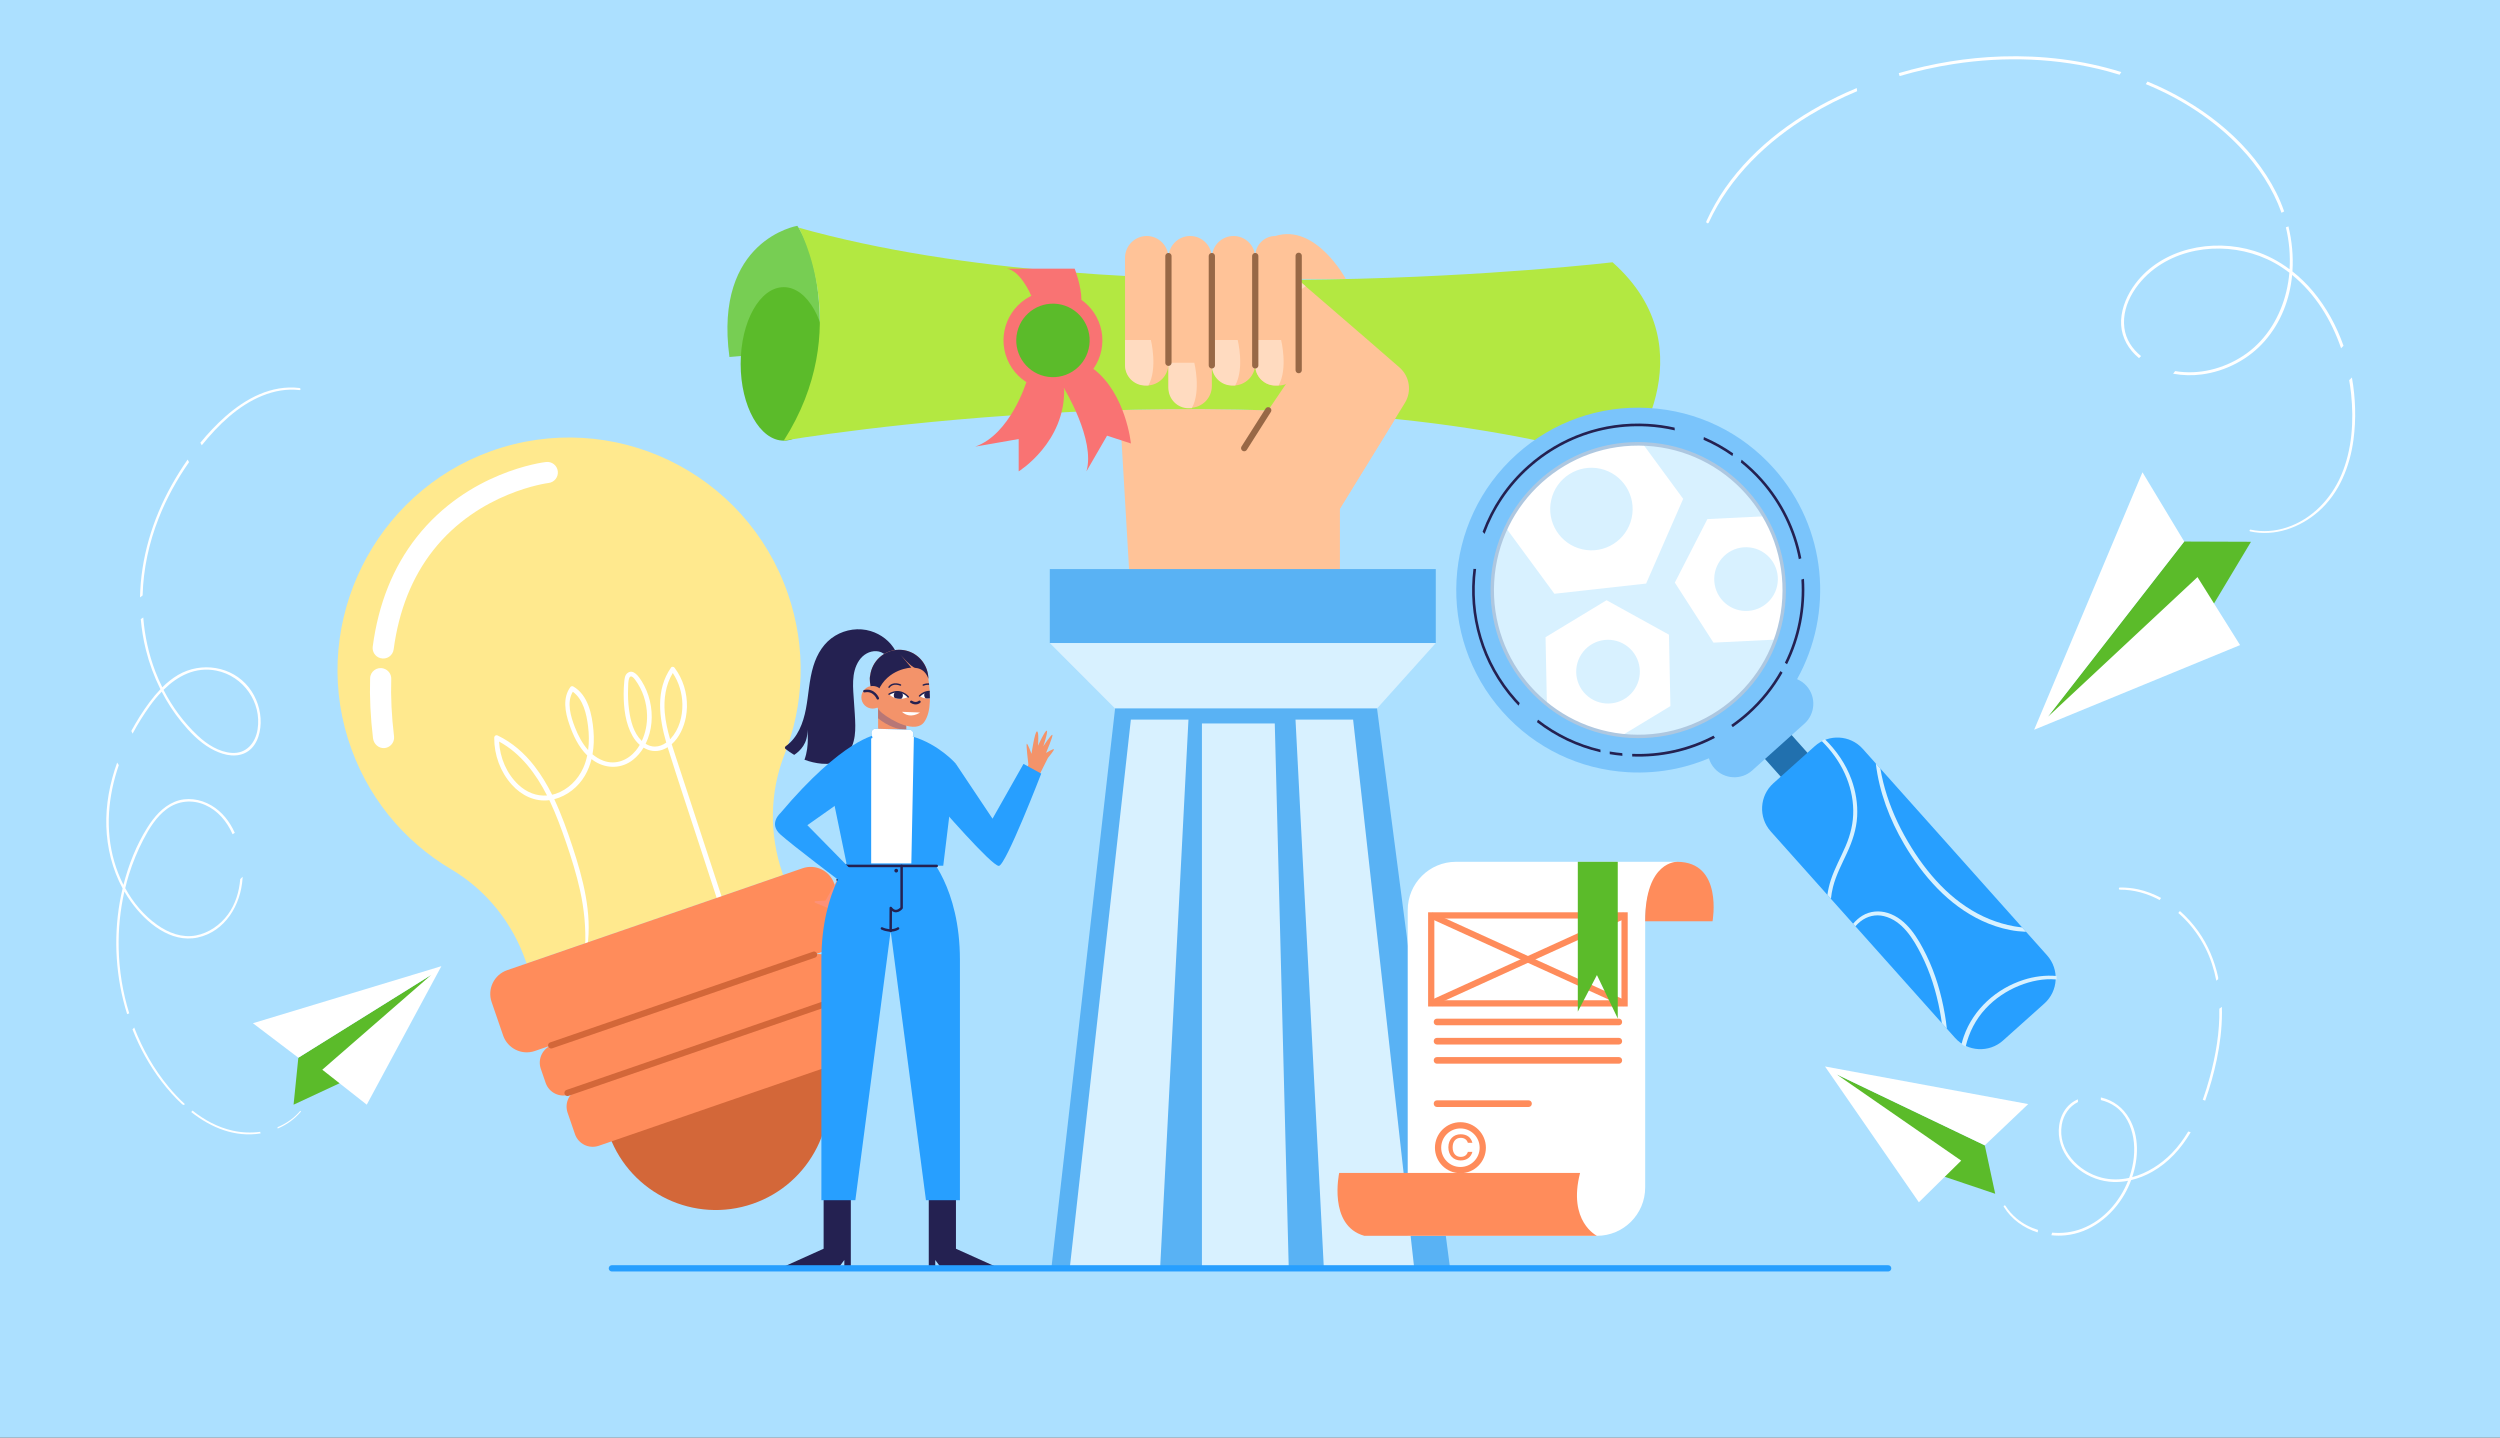 <svg width="400" height="230" viewBox="0 0 400 230" fill="none" xmlns="http://www.w3.org/2000/svg">
<rect x="0" y="0" width="400" height="230" fill="#333333" stroke="none"/>
<g clip-path="url(#clip0_1148_3512)">
<rect width="400" height="230" fill="#ACE0FF"/>
<path d="M126.081 95.049C119.359 75.493 97.968 65.18 78.481 72.21C59.933 78.899 49.784 99.345 55.672 118.196C58.537 127.365 64.588 134.595 72.194 139.091C77.815 142.411 82.026 147.679 84.148 153.86L84.252 154.159L125.297 139.999L125.193 139.699C123.076 133.537 123.126 126.797 125.515 120.735C128.642 112.796 129.073 103.745 126.081 95.049Z" fill="#FFE98E"/>
<path d="M108.824 108.273C108.57 107.769 108.271 107.292 107.931 106.838C107.804 106.67 107.509 106.611 107.369 106.806C104.862 110.389 105.456 114.835 106.598 118.814C106.068 119.195 105.451 119.45 104.785 119.454C104.245 119.459 103.747 119.281 103.303 119.009C103.824 117.951 104.137 116.779 104.236 115.612C104.436 113.3 103.892 110.939 102.659 108.968C102.228 108.282 101.322 106.943 100.379 107.701C99.975 108.023 99.926 108.596 99.88 109.072C99.817 109.726 99.785 110.38 99.785 111.039C99.785 113.3 100.071 115.762 101.208 117.76C101.512 118.296 101.902 118.786 102.36 119.182C102.174 119.499 101.97 119.804 101.734 120.09C100.456 121.648 98.52 122.429 96.567 121.725C95.9 121.484 95.32 121.121 94.803 120.689C95.026 119.436 95.062 118.142 94.953 116.884C94.736 114.34 94.11 111.202 91.712 109.826C91.581 109.749 91.359 109.795 91.268 109.917C89.985 111.666 90.42 113.932 91.073 115.839C91.698 117.669 92.564 119.518 93.956 120.871C93.811 121.552 93.611 122.224 93.321 122.865C92.469 124.772 90.878 126.339 88.888 127.011C88.702 127.074 88.521 127.111 88.34 127.156C87.533 125.535 86.604 123.986 85.493 122.551C83.911 120.512 81.953 118.791 79.618 117.674C79.346 117.547 79.075 117.756 79.075 118.037C79.056 120.794 80.058 123.523 81.907 125.571C83.444 127.274 85.593 128.332 87.895 128.028C87.936 128.11 87.977 128.192 88.013 128.273C89.001 130.381 89.808 132.57 90.565 134.772C91.436 137.306 92.233 139.872 92.814 142.488C93.466 145.44 93.761 148.469 93.625 151.494C93.616 151.693 93.947 151.716 93.978 151.516C94.758 146.089 93.285 140.585 91.599 135.467C90.756 132.915 89.845 130.331 88.684 127.874C90.737 127.342 92.519 125.926 93.589 124.1C94.074 123.273 94.414 122.379 94.645 121.452C94.826 121.588 95.007 121.729 95.202 121.847C97.129 123.033 99.49 122.992 101.281 121.57C101.965 121.025 102.528 120.362 102.976 119.622C103.847 120.153 104.876 120.349 105.963 119.972C106.272 119.863 106.557 119.722 106.825 119.554C106.852 119.649 106.884 119.745 106.911 119.84C108.506 124.926 110.202 129.981 111.856 135.045C112.799 137.928 113.737 140.817 114.68 143.701C114.843 144.2 115.614 143.937 115.451 143.433C113.828 138.464 112.196 133.501 110.569 128.537C109.762 126.08 108.955 123.623 108.148 121.166C107.922 120.471 107.69 119.772 107.473 119.073C108.697 118.001 109.431 116.33 109.735 114.781C110.156 112.597 109.835 110.262 108.824 108.273ZM82.964 125.571C81.06 123.796 79.986 121.234 79.854 118.65C83.326 120.535 85.751 123.791 87.524 127.279C85.847 127.411 84.246 126.77 82.964 125.571ZM91.989 116.366C91.318 114.64 90.629 112.388 91.649 110.676C93.321 111.902 93.843 114.222 94.087 116.171C94.246 117.438 94.273 118.741 94.101 120.013C93.167 118.968 92.492 117.66 91.989 116.366ZM100.651 113.582C100.497 112.438 100.447 111.28 100.497 110.126C100.519 109.617 100.488 108.968 100.678 108.487C100.914 107.892 101.408 108.473 101.625 108.764C102.836 110.389 103.484 112.41 103.529 114.431C103.561 115.835 103.289 117.27 102.691 118.546C102.677 118.532 102.659 118.523 102.645 118.509C101.354 117.238 100.887 115.317 100.651 113.582ZM109.182 112.696C109.214 114.64 108.651 116.734 107.31 118.182C107.283 118.214 107.246 118.241 107.219 118.273C106.816 116.879 106.485 115.462 106.362 114.013C106.181 111.847 106.494 109.558 107.645 107.683C108.629 109.168 109.155 110.912 109.182 112.696Z" fill="white"/>
<path d="M97.527 181.78C100.954 190.985 111.099 195.826 120.423 192.611C129.747 189.396 134.765 179.323 131.809 169.954L97.527 181.78Z" fill="#D36739"/>
<path d="M81.138 155.231L128.407 138.923C130.497 138.201 132.768 139.313 133.489 141.407L135.329 146.757C136.05 148.85 134.939 151.126 132.849 151.848L85.581 168.156C83.491 168.878 81.22 167.765 80.499 165.672L78.659 160.322C77.943 158.233 79.053 155.953 81.138 155.231Z" fill="#FF8C5B"/>
<path d="M88.386 167.188L130.048 152.815C131.612 152.274 133.321 153.11 133.86 154.677L134.635 156.929C135.175 158.496 134.341 160.208 132.777 160.749L91.115 175.122C89.551 175.663 87.842 174.827 87.303 173.26L86.528 171.008C85.989 169.441 86.818 167.729 88.386 167.188Z" fill="#FF8C5B"/>
<path d="M92.675 174.219L130.982 161.003C132.546 160.463 134.255 161.298 134.794 162.865L135.973 166.289C136.512 167.856 135.678 169.568 134.114 170.109L95.807 183.324C94.243 183.865 92.534 183.029 91.995 181.462L90.817 178.038C90.277 176.467 91.111 174.759 92.675 174.219Z" fill="#FF8C5B"/>
<path d="M130.243 152.747L88.191 167.257" stroke="#D36739" stroke-miterlimit="10" stroke-linecap="round" stroke-linejoin="round"/>
<path d="M132.852 160.354L90.805 174.863" stroke="#D36739" stroke-miterlimit="10" stroke-linecap="round" stroke-linejoin="round"/>
<path d="M59.219 108.514C59.123 111.552 59.278 114.758 59.681 118.123C59.79 119.045 60.601 119.776 61.526 119.69C61.662 119.677 61.798 119.649 61.92 119.604C62.659 119.35 63.144 118.605 63.044 117.801C62.655 114.572 62.51 111.516 62.6 108.627C62.623 107.869 62.129 107.197 61.404 106.974C61.394 106.97 61.381 106.97 61.372 106.965C60.325 106.647 59.25 107.419 59.219 108.514Z" fill="white"/>
<path d="M87.377 73.918C86.874 73.977 74.921 75.457 66.675 85.934C62.895 90.734 60.547 96.602 59.636 103.455C59.527 104.281 60.035 105.071 60.837 105.294C60.846 105.299 60.86 105.299 60.869 105.303C61.857 105.58 62.849 104.917 62.986 103.9C63.815 97.674 65.918 92.374 69.295 88.069C76.648 78.7 87.653 77.292 87.767 77.278C88.691 77.174 89.358 76.334 89.249 75.403C89.145 74.476 88.306 73.813 87.377 73.918Z" fill="white"/>
<path d="M179.156 65.617L180.833 94.168C180.833 94.168 192.03 107.556 214.354 94.168V81.43L223.207 67.034C208.09 65.471 192.904 65.222 179.156 65.617Z" fill="#FFC398"/>
<path d="M127.575 36.129C127.575 36.129 114.158 38.35 116.71 57.12L131.042 55.894C131.047 55.898 132.23 43.146 127.575 36.129Z" fill="#77CE53"/>
<path d="M125.398 70.503C129.206 70.503 132.293 65.005 132.293 58.223C132.293 51.441 129.206 45.943 125.398 45.943C121.591 45.943 118.504 51.441 118.504 58.223C118.504 65.005 121.591 70.503 125.398 70.503Z" fill="#5BBB2A"/>
<path d="M258.008 41.965C258.008 41.965 180.187 51.121 127.801 36.434C127.801 36.434 136.808 52.633 125.398 70.503C125.398 70.503 203.455 57.07 259.898 74C259.898 74 273.981 56.161 258.008 41.965Z" fill="#B3E841"/>
<path d="M171.499 61.78C175.535 60.105 177.451 55.469 175.78 51.425C174.108 47.382 169.481 45.462 165.445 47.136C161.409 48.812 159.492 53.447 161.164 57.491C162.836 61.535 167.463 63.455 171.499 61.78Z" fill="#F97373"/>
<path d="M174.185 55.817C174.93 52.656 172.976 49.489 169.821 48.742C166.666 47.996 163.504 49.953 162.759 53.114C162.014 56.275 163.968 59.443 167.123 60.189C170.278 60.935 173.44 58.978 174.185 55.817Z" fill="#5BBB2A"/>
<path d="M164.213 61.14C164.213 61.14 161.657 69.505 156.031 71.462L162.989 70.245V75.418C162.989 75.418 170.482 70.786 170.264 62.175L164.213 61.14Z" fill="#F97373"/>
<path d="M170.27 62.175C170.27 62.175 175.306 70.427 173.828 75.418L177.128 69.709L180.949 70.958C180.949 70.958 180.151 62.97 174.938 59.01L170.27 62.175Z" fill="#F97373"/>
<path d="M165.006 47.334C165.006 47.334 163.052 42.638 160.555 42.992H171.95C171.95 42.992 173.02 45.708 173.029 47.992L165.006 47.334Z" fill="#F97373"/>
<path d="M204.325 41.87C202.993 40.707 200.953 40.848 199.792 42.183C199.792 42.183 198.94 42.846 198.786 43.818C198.573 44.576 198.641 45.398 198.99 46.107C199.634 48.564 201.701 52.651 207.158 59.359L202.916 65.639L180.836 94.164C180.836 94.164 192.032 107.552 214.357 94.164V81.425L224.782 64.468C225.915 62.624 225.553 60.226 223.925 58.8C217.915 53.55 204.325 41.87 204.325 41.87Z" fill="#FFC398"/>
<path d="M199.07 71.702L202.914 65.644" stroke="#986846" stroke-miterlimit="10" stroke-linecap="round" stroke-linejoin="round"/>
<path d="M204.324 41.87C202.991 40.707 200.952 40.848 199.791 42.183C199.791 42.183 199.51 42.41 199.238 42.783C200.399 45.503 204.673 48.614 204.673 48.614L208.907 45.816C206.219 43.5 204.324 41.87 204.324 41.87Z" fill="#FFDBC0"/>
<path d="M183.476 61.679C181.568 61.679 180.004 60.112 180.004 58.2V41.239C180.004 39.327 181.568 37.76 183.476 37.76C185.384 37.76 186.948 39.327 186.948 41.239V58.2C186.948 60.112 185.389 61.679 183.476 61.679Z" fill="#FFC398"/>
<path d="M197.367 61.679C195.458 61.679 193.895 60.112 193.895 58.2V41.239C193.895 39.327 195.458 37.76 197.367 37.76C199.275 37.76 200.839 39.327 200.839 41.239V58.2C200.839 60.112 199.275 61.679 197.367 61.679Z" fill="#FFC398"/>
<path d="M190.425 65.249C188.517 65.249 186.953 63.682 186.953 61.77V41.239C186.953 39.327 188.517 37.76 190.425 37.76C192.334 37.76 193.897 39.327 193.897 41.239V61.77C193.897 63.682 192.334 65.249 190.425 65.249Z" fill="#FFC398"/>
<path d="M204.054 37.76C202.286 37.76 200.84 39.209 200.84 40.98V58.464C200.84 60.235 202.286 61.684 204.054 61.684H204.575C206.343 61.684 207.789 60.235 207.789 58.464V44.631H215.327C215.322 44.631 210.531 35.712 204.054 37.76Z" fill="#FFC398"/>
<path d="M207.789 59.218V40.93" stroke="#986846" stroke-miterlimit="10" stroke-linecap="round" stroke-linejoin="round"/>
<path d="M184.142 54.404H180.004V58.459C180.004 60.23 181.45 61.679 183.218 61.679H183.739C185.271 58.936 184.142 54.404 184.142 54.404Z" fill="#FFDBC0"/>
<path d="M204.978 54.404H200.84V58.459C200.84 60.23 202.286 61.679 204.054 61.679H204.575C206.107 58.936 204.978 54.404 204.978 54.404Z" fill="#FFDBC0"/>
<path d="M198.033 54.404H193.895V58.459C193.895 60.23 195.341 61.679 197.108 61.679H197.63C199.162 58.936 198.033 54.404 198.033 54.404Z" fill="#FFDBC0"/>
<path d="M191.088 58.042H186.949V62.097C186.949 63.868 188.395 65.317 190.163 65.317H190.684C192.216 62.574 191.088 58.042 191.088 58.042Z" fill="#FFDBC0"/>
<path d="M186.949 40.975V58.042" stroke="#986846" stroke-miterlimit="10" stroke-linecap="round" stroke-linejoin="round"/>
<path d="M193.895 40.975V58.459" stroke="#986846" stroke-miterlimit="10" stroke-linecap="round" stroke-linejoin="round"/>
<path d="M200.84 40.975V58.459" stroke="#986846" stroke-miterlimit="10" stroke-linecap="round" stroke-linejoin="round"/>
<path d="M143.485 104.105C143.413 104.105 143.34 104.114 143.272 104.128C142.434 102.597 140.974 101.48 139.306 100.971C137.416 100.395 135.322 100.699 133.635 101.712C131.84 102.788 130.748 104.591 130.145 106.553C129.456 108.792 129.384 111.153 128.944 113.446C128.513 115.681 127.648 118.029 125.717 119.391C125.59 119.482 125.517 119.695 125.662 119.814C126.106 120.172 126.582 120.495 127.072 120.781C128.001 120.168 129.307 118.919 129.162 116.762C129.162 116.762 129.551 119.291 128.717 121.557C129.601 121.889 130.53 122.111 131.487 122.193C132.557 122.284 133.685 122.175 134.601 121.571C135.399 121.049 135.965 120.254 136.323 119.382C136.754 118.342 136.858 117.198 136.845 116.08C136.831 114.859 136.722 113.637 136.645 112.42C136.505 110.186 136.129 107.611 137.475 105.649C138.091 104.745 139.116 104.128 140.226 104.187C140.485 104.2 140.748 104.259 140.988 104.359C141.251 104.468 141.473 104.645 141.722 104.777C141.99 104.922 142.275 105.018 142.579 104.986C142.892 104.954 143.177 104.791 143.485 104.782C143.916 104.763 143.916 104.096 143.485 104.105Z" fill="#242151"/>
<path d="M136.131 190.555V203.27H135.093V201.595L133.847 203.27L124.5 203.075L131.78 199.796V190.55H136.131V190.555Z" fill="#242151"/>
<path d="M152.953 190.555V199.801L160.233 203.08L150.886 203.275L149.64 201.599V203.275H148.602V190.559H152.953V190.555Z" fill="#242151"/>
<path d="M134.319 140.182L132.071 144.11L130.466 144.183C130.321 144.187 130.285 144.387 130.421 144.441L132.424 145.273L134.319 140.182Z" fill="#FD9177"/>
<path d="M135.447 138.411L134.02 140.777" stroke="#242151" stroke-width="0.4" stroke-miterlimit="10" stroke-linecap="round" stroke-linejoin="round"/>
<path d="M142.744 120.309C141.507 120.309 140.496 119.296 140.496 118.056V113.501C140.496 112.261 141.507 111.249 142.744 111.249C143.982 111.249 144.993 112.261 144.993 113.501V118.056C144.993 119.296 143.977 120.309 142.744 120.309Z" fill="#F3936A"/>
<path d="M142.935 111.249H142.554C141.421 111.249 140.496 112.175 140.496 113.31V114.927C141.919 116.14 143.914 116.848 144.993 116.748V113.315C144.993 112.175 144.063 111.249 142.935 111.249Z" fill="#B77776"/>
<path d="M148.541 108.633C148.541 108.106 148.446 107.602 148.287 107.129C148.282 107.111 148.278 107.093 148.278 107.089H148.273C147.634 105.267 145.907 103.964 143.867 103.964C141.474 103.964 139.502 105.767 139.23 108.092L139.226 108.097C138.949 109.091 139.666 111.385 140.105 112.634C140.305 113.201 140.658 113.701 141.125 114.078C142.712 115.358 146.528 117.429 147.884 115.508C149.103 113.778 148.831 110.744 148.541 108.633Z" fill="#F3936A"/>
<path d="M147.11 112.288C147.11 112.288 146.593 112.788 145.805 112.288" stroke="#242151" stroke-width="0.4" stroke-miterlimit="10" stroke-linecap="round" stroke-linejoin="round"/>
<path d="M142.244 110.072C142.221 110.072 142.194 110.063 142.176 110.05C142.122 110.009 142.108 109.936 142.149 109.882C142.829 108.923 144.121 109.491 144.13 109.496C144.189 109.523 144.216 109.595 144.189 109.654C144.161 109.714 144.089 109.741 144.03 109.714C143.985 109.695 142.91 109.223 142.344 110.018C142.321 110.054 142.285 110.072 142.244 110.072Z" fill="#242151"/>
<path d="M148.659 109.573C148.65 109.491 148.641 109.409 148.632 109.332C148.129 109.3 147.68 109.495 147.671 109.5C147.612 109.527 147.585 109.6 147.612 109.659C147.639 109.718 147.712 109.745 147.771 109.718C147.775 109.713 148.201 109.527 148.659 109.573Z" fill="#242151"/>
<path d="M145.319 111.507C145.319 111.507 144.154 109.986 142.25 111.071C142.245 111.071 143.356 112.407 145.319 111.507Z" fill="white"/>
<path d="M144.463 111.249C144.463 111.081 144.405 110.931 144.314 110.808C144.015 110.699 143.657 110.645 143.244 110.708C143.095 110.844 143.004 111.035 143.004 111.249C143.004 111.398 143.049 111.539 143.126 111.653C143.416 111.766 143.779 111.839 144.21 111.807C144.364 111.671 144.463 111.476 144.463 111.249Z" fill="#242151"/>
<path d="M145.32 111.63C145.283 111.63 145.247 111.616 145.224 111.585C145.179 111.526 144.046 110.14 142.31 111.176C142.251 111.212 142.178 111.189 142.147 111.135C142.11 111.076 142.133 111.003 142.187 110.972C144.109 109.827 145.401 111.421 145.415 111.435C145.456 111.489 145.446 111.562 145.397 111.603C145.369 111.621 145.342 111.63 145.32 111.63Z" fill="#242151"/>
<path d="M148.79 111.743C148.79 111.371 148.776 111.003 148.754 110.635C148.269 110.649 147.706 110.822 147.117 111.353C147.117 111.353 147.788 111.88 148.79 111.743Z" fill="white"/>
<path d="M148.749 110.64C148.518 110.644 148.268 110.685 148.01 110.785C147.892 110.949 147.842 111.158 147.888 111.367C147.919 111.512 147.992 111.639 148.092 111.734C148.296 111.766 148.531 111.771 148.785 111.734C148.79 111.371 148.776 111.003 148.749 110.64Z" fill="#242151"/>
<path d="M148.747 110.517C148.235 110.522 147.636 110.704 147.038 111.267C146.988 111.312 146.988 111.389 147.033 111.439C147.079 111.489 147.156 111.489 147.206 111.444C147.759 110.926 148.303 110.758 148.765 110.753C148.756 110.672 148.751 110.595 148.747 110.517Z" fill="#242151"/>
<path d="M147.196 114.001C147.196 114.001 145.678 115.136 144.309 113.892Z" fill="white"/>
<path d="M146.46 106.866C148.16 106.993 148.541 108.633 148.541 108.633C148.541 108.106 148.446 107.602 148.287 107.129C148.283 107.111 148.278 107.093 148.278 107.089H148.274C147.634 105.267 145.907 103.964 143.868 103.964C141.474 103.964 139.502 105.767 139.23 108.092L139.226 108.097C139.072 108.646 139.226 109.6 139.466 110.554L140.495 110.558C142.05 106.943 145.808 106.821 145.808 106.821L143.976 104.645C143.976 104.641 145.808 106.816 146.46 106.866Z" fill="#242151"/>
<path d="M137.816 111.566C137.816 110.567 138.628 109.754 139.625 109.754C140.622 109.754 141.434 110.567 141.434 111.566C141.434 112.566 140.622 113.378 139.625 113.378C138.628 113.374 137.816 112.566 137.816 111.566Z" fill="#F3936A"/>
<path d="M140.448 111.739C140.448 111.739 139.868 110.263 138.309 110.59" stroke="#242151" stroke-width="0.4" stroke-miterlimit="10" stroke-linecap="round" stroke-linejoin="round"/>
<path d="M146.047 117.852L146.12 117.602C146.242 117.189 145.938 116.771 145.512 116.757L140.104 116.598C139.678 116.585 139.352 116.98 139.447 117.398L139.597 118.074C137.33 118.987 133.532 120.867 132.426 123.569L135.517 138.52H150.92L152.91 122.161C152.905 122.157 150.226 119.091 146.047 117.852Z" fill="#279FFF"/>
<path d="M148.388 136.726H136.621C136.621 136.726 131.422 141.935 131.422 153.574C131.422 165.214 131.422 192.035 131.422 192.035H136.857L142.505 148.956L148.153 192.035H153.588C153.588 192.035 153.588 165.214 153.588 153.574C153.588 141.935 148.388 136.726 148.388 136.726Z" fill="#279FFF"/>
<path d="M135.43 138.547H149.88" stroke="#242151" stroke-width="0.4" stroke-miterlimit="10" stroke-linecap="round" stroke-linejoin="round"/>
<path d="M143.689 148.551C143.689 148.551 142.691 149.269 141.109 148.551" stroke="#242151" stroke-width="0.4" stroke-miterlimit="10" stroke-linecap="round" stroke-linejoin="round"/>
<path d="M144.258 138.538V145.272C144.258 145.272 143.361 146.399 142.522 145.272L142.504 148.956" stroke="#242151" stroke-width="0.4" stroke-miterlimit="10" stroke-linecap="round" stroke-linejoin="round"/>
<path d="M143.094 139.305C143.094 139.142 143.225 139.005 143.393 139.005C143.556 139.005 143.692 139.137 143.692 139.305C143.692 139.469 143.561 139.605 143.393 139.605C143.23 139.605 143.094 139.469 143.094 139.305Z" fill="#242151"/>
<path d="M163.84 124.432C163.84 124.432 164.547 122.402 164.542 122.334C164.538 122.261 164.148 119.128 164.28 119.01C164.411 118.892 165.041 120.613 165.041 120.613C165.041 120.613 165.558 117.066 165.911 117.025C166.265 116.984 166.084 119.318 166.084 119.318C166.084 119.318 167.226 116.803 167.48 116.912C167.734 117.025 166.927 119.405 166.927 119.405C166.927 119.405 168.2 117.456 168.373 117.579C168.549 117.702 167.366 120.467 167.366 120.467C167.366 120.467 168.5 119.777 168.622 119.877C168.744 119.981 167.67 121.262 167.67 121.262L165.499 125.576L163.84 124.432Z" fill="#F3936A"/>
<path d="M140.185 117.561C140.185 117.561 134.904 118.188 124.85 130.113C124.85 130.113 122.937 131.776 124.85 133.501C126.763 135.227 134.804 141.299 134.804 141.299L136.21 139.187L129.179 132.03L135.063 127.875L140.185 117.561Z" fill="#279FFF"/>
<path d="M152.903 122.157L158.804 130.99L163.759 122.225L166.596 123.778C166.596 123.778 160.939 138.447 159.824 138.542C158.709 138.638 149.82 128.338 149.82 128.338L152.903 122.157Z" fill="#279FFF"/>
<path d="M146.046 117.852L146.118 117.602C146.24 117.189 145.937 116.771 145.511 116.757L140.103 116.598C139.677 116.585 139.35 116.98 139.446 117.398L139.595 118.074C139.527 118.101 139.455 118.133 139.387 118.16V138.143H145.814L146.222 117.911C146.159 117.888 146.104 117.87 146.046 117.852Z" fill="white"/>
<path d="M229.725 91.053H167.969V102.892H229.725V91.053Z" fill="#59B2F4"/>
<path d="M167.969 102.888L178.412 113.356H220.323L229.725 102.888H167.969Z" fill="#D8F1FF"/>
<path d="M178.414 113.356L168.211 202.98H232.016L220.325 113.356H178.414Z" fill="#59B2F4"/>
<path d="M171.152 202.98L180.939 115.14H190.154L185.617 202.98H171.152Z" fill="#D8F1FF"/>
<path d="M226.283 202.98L216.497 115.14H207.281L211.819 202.98H226.283Z" fill="#D8F1FF"/>
<path d="M203.963 115.758H192.309V202.98H206.202L203.963 115.758Z" fill="#D8F1FF"/>
<path d="M290.912 126.677C289.738 127.73 287.92 127.626 286.868 126.45L272.699 110.573C271.647 109.397 271.751 107.576 272.925 106.522C274.099 105.469 275.917 105.573 276.969 106.749L291.138 122.626C292.185 123.802 292.081 125.623 290.912 126.677Z" fill="#2170AE"/>
<path d="M264.535 120.739C279.045 119.394 289.719 106.519 288.377 91.982C287.035 77.445 274.185 66.751 259.675 68.095C245.165 69.44 234.49 82.315 235.832 96.852C237.175 111.389 250.025 122.083 264.535 120.739Z" fill="#D8F1FF"/>
<mask id="mask0_1148_3512" style="mask-type:luminance" maskUnits="userSpaceOnUse" x="235" y="67" width="54" height="54">
<path d="M264.535 120.739C279.045 119.394 289.719 106.519 288.377 91.982C287.035 77.445 274.185 66.751 259.675 68.095C245.165 69.44 234.49 82.315 235.832 96.852C237.175 111.389 250.025 122.083 264.535 120.739Z" fill="white"/>
</mask>
<g mask="url(#mask0_1148_3512)">
<path d="M245.874 69.528L260.556 67.893L269.309 79.814L263.38 93.37L248.702 95.001L239.949 83.084L245.874 69.528Z" fill="white"/>
<path d="M248.194 80C248.992 76.44 252.519 74.201 256.073 75C259.626 75.8 261.861 79.333 261.063 82.893C260.265 86.454 256.739 88.693 253.185 87.893C249.627 87.094 247.392 83.561 248.194 80Z" fill="#D8F1FF"/>
</g>
<mask id="mask1_1148_3512" style="mask-type:luminance" maskUnits="userSpaceOnUse" x="235" y="67" width="54" height="54">
<path d="M264.535 120.739C279.045 119.394 289.719 106.519 288.377 91.982C287.035 77.445 274.185 66.751 259.675 68.095C245.165 69.44 234.49 82.315 235.832 96.852C237.175 111.389 250.025 122.083 264.535 120.739Z" fill="white"/>
</mask>
<g mask="url(#mask1_1148_3512)">
<path d="M247.289 101.949L257.048 96.036L267.034 101.549L267.265 112.976L257.506 118.884L247.516 113.371L247.289 101.949Z" fill="white"/>
<path d="M261.561 110.233C263.086 107.866 262.407 104.709 260.046 103.181C257.684 101.653 254.533 102.333 253.008 104.699C251.482 107.065 252.161 110.222 254.523 111.75C256.884 113.278 260.035 112.599 261.561 110.233Z" fill="#D8F1FF"/>
</g>
<mask id="mask2_1148_3512" style="mask-type:luminance" maskUnits="userSpaceOnUse" x="235" y="67" width="54" height="54">
<path d="M264.535 120.739C279.045 119.394 289.719 106.519 288.377 91.982C287.035 77.445 274.185 66.751 259.675 68.095C245.165 69.44 234.49 82.315 235.832 96.852C237.175 111.389 250.025 122.083 264.535 120.739Z" fill="white"/>
</mask>
<g mask="url(#mask2_1148_3512)">
<path d="M267.973 93.216L273.185 83.052L284.577 82.494L290.755 92.099L285.542 102.262L274.151 102.821L267.973 93.216Z" fill="white"/>
<path d="M284.457 92.762C284.516 89.946 282.285 87.615 279.474 87.556C276.663 87.497 274.337 89.732 274.278 92.549C274.22 95.365 276.45 97.695 279.261 97.754C282.072 97.813 284.398 95.578 284.457 92.762Z" fill="#D8F1FF"/>
</g>
<path d="M285.664 95.744C286.39 82.715 276.437 71.563 263.433 70.835C250.428 70.106 239.297 80.078 238.57 93.107C237.843 106.136 247.796 117.289 260.801 118.017C273.805 118.745 284.937 108.773 285.664 95.744Z" stroke="#ADC7E0" stroke-miterlimit="10"/>
<path d="M287.531 108.666C293.428 98.089 292.331 84.483 283.832 74.96C278.646 69.147 271.512 65.709 263.742 65.273C255.973 64.837 248.498 67.462 242.701 72.657C230.725 83.384 229.696 101.872 240.403 113.87C245.588 119.683 252.723 123.121 260.492 123.557C263.149 123.707 265.764 123.498 268.293 122.953C270.052 122.571 271.77 122.026 273.425 121.327C273.597 121.908 273.891 122.462 274.322 122.944C275.886 124.697 278.597 124.847 280.346 123.28L288.714 115.782C290.464 114.215 290.613 111.499 289.049 109.747C288.623 109.265 288.097 108.906 287.531 108.666ZM260.8 118.066C254.495 117.712 248.707 114.924 244.496 110.205C235.806 100.468 236.645 85.468 246.359 76.758C249.459 73.983 253.144 72.112 257.102 71.258C259.155 70.818 261.281 70.645 263.434 70.768C269.739 71.122 275.528 73.91 279.739 78.629C288.428 88.366 287.59 103.366 277.876 112.072C273.166 116.291 267.101 118.416 260.8 118.066Z" fill="#7AC4FB"/>
<path d="M242.972 112.907C243.036 112.767 243.095 112.626 243.158 112.485C242.972 112.29 242.786 112.099 242.605 111.895C237.333 105.991 235.235 98.334 236.177 91.031C236.037 91.031 235.892 91.027 235.751 91.022C234.808 98.429 236.943 106.186 242.288 112.176C242.51 112.426 242.741 112.667 242.972 112.907Z" fill="#242151"/>
<path d="M256.073 119.933C252.433 119.075 249.038 117.449 246.087 115.146C246.055 115.219 246.023 115.292 245.987 115.36C245.96 115.423 245.933 115.482 245.91 115.546C248.92 117.871 252.374 119.506 256.077 120.364C256.073 120.224 256.073 120.078 256.073 119.933Z" fill="#242151"/>
<path d="M257.559 120.673C258.23 120.787 258.905 120.868 259.585 120.932C259.581 120.791 259.576 120.646 259.572 120.505C258.892 120.437 258.221 120.355 257.555 120.242C257.559 120.387 257.559 120.528 257.559 120.673Z" fill="#242151"/>
<path d="M274.158 117.703C270.183 119.774 265.727 120.787 261.145 120.614C261.149 120.755 261.154 120.9 261.158 121.041C263.402 121.123 265.614 120.932 267.758 120.469C270.07 119.969 272.295 119.161 274.394 118.062C274.313 117.944 274.235 117.826 274.158 117.703Z" fill="#242151"/>
<path d="M267.934 68.415C266.52 68.097 265.074 67.893 263.601 67.811C256.507 67.416 249.685 69.809 244.386 74.555C241.063 77.53 238.67 81.163 237.215 85.082C237.319 85.196 237.428 85.314 237.537 85.427C238.965 81.495 241.344 77.848 244.671 74.873C248.103 71.799 252.187 69.728 256.566 68.783C258.837 68.293 261.194 68.106 263.578 68.238C265.069 68.32 266.538 68.533 267.966 68.86C267.957 68.706 267.943 68.561 267.934 68.415Z" fill="#242151"/>
<path d="M272.621 69.928C272.599 70.073 272.581 70.218 272.562 70.364C274.185 71.072 275.731 71.939 277.181 72.97C277.218 72.848 277.259 72.725 277.29 72.603C277.295 72.58 277.304 72.562 277.308 72.539C275.835 71.508 274.267 70.636 272.621 69.928Z" fill="#242151"/>
<path d="M281.941 76.653C280.925 75.518 279.824 74.487 278.659 73.552C278.618 73.697 278.573 73.842 278.527 73.988C279.624 74.878 280.667 75.859 281.628 76.935C284.905 80.604 286.954 84.955 287.811 89.474C287.942 89.424 288.078 89.374 288.214 89.324C287.33 84.755 285.254 80.364 281.941 76.653Z" fill="#242151"/>
<path d="M288.221 92.73C288.506 97.28 287.618 101.881 285.578 106.032C285.691 106.118 285.809 106.2 285.927 106.281C288.039 102.017 288.951 97.285 288.638 92.603C288.497 92.648 288.357 92.684 288.221 92.73Z" fill="#242151"/>
<path d="M284.865 107.376C283.5 109.783 281.737 112.017 279.566 113.961C278.745 114.697 277.888 115.364 277 115.982C277.077 116.1 277.159 116.218 277.236 116.341C278.142 115.714 279.013 115.024 279.847 114.279C282.041 112.312 283.826 110.055 285.209 107.626C285.096 107.544 284.978 107.462 284.865 107.376Z" fill="#242151"/>
<path d="M327.103 160.556L320.481 166.487C318.251 168.485 314.797 168.29 312.802 166.055L283.311 133.017C281.317 130.782 281.512 127.317 283.742 125.319L290.364 119.388C292.595 117.39 296.049 117.585 298.043 119.819L327.534 152.858C329.528 155.097 329.333 158.557 327.103 160.556Z" fill="#279FFF"/>
<path d="M295.541 136.423C296.384 134.588 297.023 132.703 297.141 130.673C297.259 128.652 296.924 126.622 296.235 124.724C295.337 122.253 293.837 120.096 291.987 118.28C291.806 118.357 291.629 118.443 291.457 118.548C292.989 120.06 294.276 121.818 295.169 123.779C296.004 125.61 296.489 127.617 296.52 129.629C296.552 131.645 296.085 133.548 295.296 135.387C294.526 137.195 293.551 138.92 292.935 140.791C292.681 141.568 292.5 142.367 292.382 143.176L292.948 143.811C293.016 143.176 293.121 142.544 293.279 141.922C293.764 139.992 294.712 138.226 295.541 136.423Z" fill="#D8F1FF"/>
<path d="M304.675 135.083C307.658 140.151 311.729 144.811 317.132 147.331C318.564 147.999 320.074 148.503 321.624 148.802C322.408 148.957 323.21 149.043 324.008 149.079C324.058 149.084 324.112 149.079 324.162 149.079L323.541 148.385C323.111 148.339 322.684 148.285 322.258 148.208C320.903 147.962 319.579 147.576 318.306 147.059C315.69 145.996 313.329 144.37 311.284 142.431C309.181 140.433 307.391 138.117 305.858 135.655C304.227 133.035 302.862 130.233 301.919 127.29C301.466 125.878 301.108 124.429 300.854 122.966L300.129 122.154C300.673 126.713 302.341 131.118 304.675 135.083Z" fill="#D8F1FF"/>
<path d="M308.204 152.794C306.889 150.11 305.072 147.018 302.044 146.073C300.688 145.651 299.206 145.76 297.987 146.505C297.425 146.845 296.931 147.29 296.5 147.794L296.863 148.203C297.107 147.931 297.37 147.672 297.66 147.44C298.739 146.586 300.086 146.25 301.432 146.582C304.378 147.304 306.119 150.197 307.402 152.722C308.848 155.569 309.79 158.653 310.384 161.786C310.502 162.418 310.606 163.058 310.692 163.698L311.495 164.597C311.413 163.812 311.304 163.031 311.168 162.254C310.602 158.984 309.659 155.764 308.204 152.794Z" fill="#D8F1FF"/>
<path d="M323.802 156.768C319.414 158.171 315.738 161.455 314.201 165.851C314.065 166.246 313.947 166.65 313.848 167.054C314.056 167.209 314.278 167.34 314.505 167.454C315.031 165.206 316.1 163.099 317.705 161.373C319.196 159.77 321.05 158.525 323.077 157.708C324.926 156.963 326.952 156.545 328.951 156.709C328.987 156.713 329.019 156.718 329.055 156.718C329.065 156.532 329.06 156.346 329.046 156.159C327.265 155.991 325.397 156.255 323.802 156.768Z" fill="#D8F1FF"/>
<path d="M268.342 137.888C268.342 137.888 263.229 138.529 263.229 147.402V189.996C263.229 194.265 259.775 197.73 255.509 197.73H225.234V145.622C225.234 141.353 228.688 137.888 232.954 137.888H268.342Z" fill="white"/>
<path d="M263.227 147.407H274.006C274.006 147.407 275.742 137.893 268.344 137.893C268.344 137.888 263.227 137.707 263.227 147.407Z" fill="#FF8C5B"/>
<path d="M259.933 146.467H228.996V160.541H259.933V146.467Z" stroke="#FF8C5B" stroke-miterlimit="10"/>
<path d="M228.996 160.541L259.933 146.467" stroke="#FF8C5B" stroke-miterlimit="10"/>
<path d="M259.933 160.541L228.996 146.467" stroke="#FF8C5B" stroke-miterlimit="10"/>
<path d="M229.906 162.984H259.03C259.311 162.984 259.538 163.211 259.538 163.497V163.538C259.538 163.82 259.311 164.047 259.03 164.047H229.906C229.625 164.047 229.399 163.82 229.399 163.538V163.497C229.394 163.211 229.621 162.984 229.906 162.984Z" fill="#FF8C5B"/>
<path d="M229.906 166.058H259.03C259.311 166.058 259.538 166.285 259.538 166.572V166.612C259.538 166.894 259.311 167.121 259.03 167.121H229.906C229.625 167.121 229.399 166.894 229.399 166.612V166.572C229.394 166.285 229.621 166.058 229.906 166.058Z" fill="#FF8C5B"/>
<path d="M229.906 169.133H259.03C259.311 169.133 259.538 169.36 259.538 169.642V169.683C259.538 169.964 259.311 170.191 259.03 170.191H229.906C229.625 170.191 229.399 169.964 229.399 169.683V169.642C229.394 169.36 229.621 169.133 229.906 169.133Z" fill="#FF8C5B"/>
<path d="M229.906 176.054H244.579C244.86 176.054 245.091 176.281 245.091 176.563V176.603C245.091 176.885 244.865 177.117 244.579 177.117H229.906C229.625 177.117 229.399 176.89 229.399 176.603V176.563C229.394 176.286 229.621 176.054 229.906 176.054Z" fill="#FF8C5B"/>
<path d="M252.449 137.888V161.862L255.509 156.008L258.841 162.961V137.888H252.449Z" fill="#5BBB2A"/>
<path d="M252.813 187.666H214.27C214.27 187.666 212.443 196.086 218.291 197.73H255.51C255.51 197.735 250.805 195.446 252.813 187.666Z" fill="#FF8C5B"/>
<path d="M233.666 187.217C235.641 187.217 237.243 185.612 237.243 183.633C237.243 181.655 235.641 180.05 233.666 180.05C231.691 180.05 230.09 181.655 230.09 183.633C230.09 185.612 231.691 187.217 233.666 187.217Z" stroke="#FF8C5B" stroke-miterlimit="10"/>
<path d="M233.71 181.481C234.716 181.481 235.374 181.999 235.582 182.852H234.857C234.716 182.362 234.308 182.053 233.71 182.053C232.971 182.053 232.423 182.58 232.423 183.57C232.423 184.578 232.971 185.1 233.71 185.1C234.308 185.1 234.707 184.81 234.857 184.301H235.582C235.374 185.11 234.716 185.673 233.71 185.673C232.559 185.673 231.738 184.86 231.738 183.57C231.738 182.294 232.559 181.481 233.71 181.481Z" fill="#FF8C5B"/>
<path d="M317.565 183.255L319.234 191.005L311.166 188.288L293.836 171.888L317.565 183.255Z" fill="#5BBB2A"/>
<path d="M317.565 183.255L324.51 176.654L292 170.635L307.018 192.363L313.792 185.7L293.836 171.888L317.565 183.255Z" fill="white"/>
<path d="M339.183 142.348C341.424 142.334 343.593 142.958 345.544 144.011C345.62 143.897 345.696 143.783 345.772 143.668C344.611 143.044 343.374 142.567 342.076 142.286C341.124 142.081 340.154 141.995 339.183 142C338.96 142.005 338.96 142.353 339.183 142.348Z" fill="white"/>
<path d="M326.093 196.791C324.837 196.405 323.657 195.79 322.648 194.947C321.959 194.37 321.359 193.698 320.879 192.94C320.769 192.769 320.498 192.926 320.608 193.097C321.84 195.104 323.814 196.491 326.021 197.187C326.045 197.058 326.069 196.925 326.093 196.791Z" fill="white"/>
<path d="M350.117 181.034C349.375 182.283 348.509 183.46 347.491 184.509C345.783 186.272 343.552 187.707 341.15 188.345C342.187 185.276 342.291 181.797 340.688 178.971C339.727 177.274 338.153 176.059 336.25 175.615C336.212 175.606 336.174 175.601 336.136 175.596C336.136 175.734 336.136 175.873 336.136 176.011C336.973 176.206 337.777 176.568 338.471 177.059C340.098 178.213 341.002 180.153 341.326 182.073C341.668 184.113 341.406 186.239 340.755 188.188C340.721 188.284 340.688 188.374 340.655 188.465C339.218 188.779 337.729 188.803 336.259 188.426C332.553 187.483 329.185 184.018 329.885 179.957C330.156 178.365 331.079 177.012 332.477 176.325C332.473 176.182 332.463 176.035 332.458 175.892C332.03 176.078 331.621 176.321 331.255 176.63C329.618 178.013 329.123 180.367 329.537 182.397C329.923 184.299 331.102 185.953 332.629 187.121C334.209 188.331 336.169 189.056 338.162 189.118C338.942 189.141 339.722 189.075 340.484 188.927C339.142 192.316 336.516 195.29 333.081 196.596C331.583 197.168 329.946 197.372 328.339 197.225C328.3 197.363 328.258 197.501 328.215 197.639C328.952 197.72 329.699 197.725 330.436 197.654C334.509 197.263 337.962 194.527 339.951 191.038C340.346 190.342 340.698 189.594 340.988 188.813C342.163 188.536 343.3 188.079 344.356 187.483C347.001 185.986 348.994 183.732 350.512 181.163C350.369 181.13 350.245 181.082 350.117 181.034Z" fill="white"/>
<path d="M354.612 156.913C354.716 156.827 354.816 156.742 354.921 156.656C354.897 156.565 354.897 156.47 354.911 156.375C354.331 153.744 353.304 151.227 351.719 149.006C350.873 147.824 349.888 146.728 348.784 145.765C348.699 145.87 348.613 145.975 348.527 146.08C348.837 146.352 349.141 146.628 349.431 146.924C350.811 148.306 351.962 149.912 352.847 151.651C353.689 153.31 354.255 155.093 354.612 156.913Z" fill="white"/>
<path d="M355.09 161.393C355.171 165.111 354.529 168.847 353.549 172.422C353.225 173.599 352.864 174.791 352.445 175.958C352.574 176.011 352.697 176.063 352.826 176.111C353.592 173.98 354.21 171.783 354.676 169.567C355.19 167.103 355.509 164.586 355.514 162.065C355.514 161.746 355.509 161.422 355.499 161.098C355.357 161.198 355.223 161.293 355.09 161.393Z" fill="white"/>
<path d="M349.471 86.647L360.157 86.685L354.242 96.554L327.645 114.697L349.471 86.647Z" fill="#5BBB2A"/>
<path d="M349.475 86.647L342.796 75.561L325.465 116.762L358.413 103.213L351.6 92.334L327.648 114.697L349.475 86.647Z" fill="white"/>
<path d="M339.138 11.959C339.228 11.818 339.318 11.67 339.408 11.528C333.25 9.605 326.745 8.826 320.304 9.032C314.724 9.212 309.163 10.119 303.801 11.702C303.846 11.856 303.891 12.011 303.936 12.172C306.768 11.342 309.657 10.698 312.56 10.248C320.747 8.981 329.236 9.251 337.25 11.412C337.88 11.58 338.509 11.766 339.138 11.959Z" fill="white"/>
<path d="M365.042 34.046C365.183 33.968 365.318 33.898 365.466 33.827C365.112 32.81 364.695 31.82 364.22 30.868C360.335 23.109 353.046 17.325 345.283 13.774C344.731 13.523 344.165 13.278 343.6 13.047C343.504 13.182 343.414 13.323 343.324 13.458C349.007 15.787 354.273 19.184 358.498 23.656C361.324 26.647 363.655 30.153 365.042 34.046Z" fill="white"/>
<path d="M370.089 46.63C369.1 45.453 367.995 44.378 366.788 43.426C366.955 41.026 366.717 38.581 366.152 36.22C366.017 36.278 365.882 36.323 365.741 36.375C366.268 38.562 366.473 40.833 366.332 43.078C364.637 41.818 362.762 40.807 360.739 40.17C357.342 39.109 353.63 39 350.188 39.888C346.849 40.75 343.754 42.596 341.667 45.382C340.402 47.067 339.477 49.113 339.375 51.243C339.278 53.346 340.132 55.283 341.622 56.743C341.821 56.936 342.027 57.123 342.239 57.303C342.348 57.194 342.457 57.084 342.572 56.975C341.16 55.83 340.126 54.312 339.895 52.433C339.407 48.489 342.206 44.668 345.321 42.57C351.113 38.665 359.262 38.955 365.028 42.731C365.465 43.021 365.889 43.323 366.3 43.638C366.21 44.648 366.049 45.652 365.812 46.643C364.874 50.561 362.729 54.202 359.429 56.57C356.372 58.764 352.513 59.902 348.756 59.478C348.512 59.452 348.275 59.413 348.024 59.375C347.915 59.516 347.806 59.658 347.697 59.793C349.212 60.076 350.786 60.114 352.295 59.909C356.122 59.4 359.788 57.49 362.344 54.575C364.983 51.564 366.377 47.852 366.743 43.998C370.442 47.009 373.023 51.185 374.571 55.72C374.699 55.585 374.834 55.457 374.962 55.322C373.839 52.143 372.214 49.171 370.089 46.63Z" fill="white"/>
<path d="M375.87 60.829C375.992 61.562 376.101 62.295 376.178 63.023C376.628 67.365 376.339 71.959 374.605 76.012C372.967 79.84 369.898 83.063 365.897 84.388C364.029 85.006 362.038 85.167 360.105 84.742C359.925 84.704 359.848 84.98 360.028 85.025C363.958 85.9 368.042 84.421 371.002 81.796C374.29 78.881 375.992 74.616 376.563 70.325C376.994 67.082 376.897 63.698 376.307 60.398C376.159 60.539 376.018 60.681 375.87 60.829Z" fill="white"/>
<path d="M297.077 14.089C296.511 14.327 295.946 14.565 295.388 14.822C287.842 18.238 280.805 23.25 276.021 30.102C274.852 31.775 273.876 33.538 273.022 35.39C272.906 35.648 273.285 35.873 273.401 35.615C276.772 28.301 282.789 22.536 289.596 18.419C292.01 16.958 294.534 15.684 297.141 14.591C297.115 14.417 297.096 14.256 297.077 14.089Z" fill="white"/>
<path d="M47.734 169.233L46.973 176.749L54.325 173.325L69.016 155.968L47.734 169.233Z" fill="#5BBB2A"/>
<path d="M47.736 169.233L40.465 163.716L70.622 154.587L58.682 176.749L51.566 171.154L69.017 155.968L47.736 169.233Z" fill="white"/>
<path d="M32.286 71.244C34.92 67.997 38.07 64.89 42 63.306C43.882 62.547 45.899 62.175 47.925 62.415C48.138 62.443 48.133 62.106 47.925 62.079C43.419 61.548 39.326 63.755 36.04 66.662C34.607 67.929 33.279 69.341 32.051 70.84C32.128 70.976 32.209 71.108 32.286 71.244Z" fill="white"/>
<path d="M25.668 110.277C25.042 110.931 24.466 111.63 23.927 112.352C22.844 113.806 21.874 115.354 21.008 116.953C21.08 117.094 21.148 117.239 21.216 117.384C22.046 115.827 22.98 114.332 23.995 112.925C24.562 112.139 25.187 111.371 25.872 110.668C26.751 112.366 27.789 113.978 28.999 115.463C30.327 117.098 31.85 118.692 33.695 119.746C35.259 120.64 37.281 121.294 39.035 120.559C40.943 119.755 41.655 117.611 41.705 115.686C41.759 113.642 41.066 111.594 39.81 109.991C37.127 106.567 32.19 105.831 28.496 107.988C27.567 108.533 26.728 109.214 25.967 109.968C25.572 109.169 25.205 108.351 24.883 107.52C23.791 104.691 23.156 101.757 22.921 98.796C22.803 98.874 22.685 98.946 22.567 99.028C22.553 99.037 22.535 99.051 22.522 99.06C22.667 100.695 22.93 102.325 23.333 103.942C23.877 106.135 24.661 108.261 25.668 110.277ZM34.625 107.302C38.908 108.156 41.913 112.357 41.211 116.717C40.862 118.892 39.407 120.627 37.072 120.463C35.019 120.318 33.129 119.096 31.66 117.725C29.412 115.627 27.567 113.115 26.162 110.381C28.419 108.147 31.27 106.63 34.625 107.302Z" fill="white"/>
<path d="M19.16 144.36C18.127 150.305 18.539 156.508 20.343 162.267C20.452 162.221 20.565 162.176 20.679 162.135C19.631 158.774 19.065 155.264 18.988 151.754C18.92 148.693 19.224 145.623 19.904 142.639C20.23 143.207 20.583 143.761 20.964 144.292C23.335 147.58 27.306 150.945 31.639 150.001C36.027 149.047 38.534 144.782 38.81 140.541C38.815 140.455 38.815 140.368 38.819 140.282C38.692 140.405 38.561 140.532 38.434 140.659C38.271 142.712 37.654 144.696 36.467 146.322C35.243 147.993 33.411 149.274 31.367 149.669C29.142 150.1 26.966 149.269 25.166 147.993C23.018 146.472 21.3 144.41 20.035 142.103C20.212 141.376 20.407 140.65 20.629 139.937C21.232 138.011 21.998 136.136 22.931 134.346C23.883 132.521 25.021 130.663 26.707 129.428C28.516 128.107 30.764 127.898 32.809 128.788C34.83 129.669 36.285 131.404 37.174 133.393C37.187 133.42 37.196 133.447 37.21 133.479C37.328 133.402 37.446 133.329 37.568 133.256C36.757 131.449 35.533 129.878 33.828 128.874C32.052 127.829 29.867 127.493 27.931 128.293C26.032 129.078 24.645 130.718 23.575 132.416C21.821 135.209 20.57 138.361 19.754 141.585C19.146 140.391 18.652 139.138 18.281 137.857C16.794 132.721 17.293 127.389 19.011 122.421C18.92 122.284 18.829 122.148 18.743 122.012C17.569 125.282 16.903 128.733 17.012 132.212C17.116 135.654 17.982 139.115 19.618 142.148C19.446 142.88 19.287 143.615 19.16 144.36Z" fill="white"/>
<path d="M29.151 176.69C29.209 176.708 29.264 176.726 29.314 176.758C29.341 176.772 29.359 176.79 29.382 176.808C29.404 176.79 29.427 176.767 29.45 176.749C29.495 176.713 29.545 176.69 29.595 176.672C28.647 175.809 27.773 174.869 26.97 173.897C24.622 171.059 22.791 167.834 21.472 164.401C21.377 164.501 21.286 164.605 21.195 164.705C21.78 166.19 22.456 167.635 23.235 169.029C24.713 171.69 26.735 174.447 29.151 176.69Z" fill="white"/>
<path d="M41.631 181.091C40.162 181.291 38.653 181.223 37.216 180.9C34.836 180.369 32.687 179.197 30.793 177.689C30.729 177.771 30.661 177.848 30.598 177.93C33.807 180.46 37.596 182.004 41.694 181.35C41.672 181.264 41.653 181.177 41.631 181.091Z" fill="white"/>
<path d="M48.007 177.771C47.014 178.934 45.767 179.787 44.398 180.351C44.407 180.423 44.421 180.496 44.43 180.569C45.849 179.969 47.123 179.074 48.124 177.885C48.188 177.807 48.075 177.689 48.007 177.771Z" fill="white"/>
<path d="M22.819 95.272C22.933 91.058 23.83 86.853 25.399 82.888C26.65 79.732 28.3 76.73 30.249 73.946C30.172 73.805 30.095 73.669 30.022 73.528C29.088 74.863 28.227 76.249 27.447 77.647C24.374 83.151 22.52 89.337 22.402 95.586C22.538 95.481 22.679 95.377 22.819 95.272Z" fill="white"/>
<path d="M302.104 202.935H97.898" stroke="#279FFF" stroke-miterlimit="10" stroke-linecap="round" stroke-linejoin="round"/>
</g>
<defs>
<clipPath id="clip0_1148_3512">
<rect width="400" height="230" fill="white"/>
</clipPath>
</defs>
</svg>
